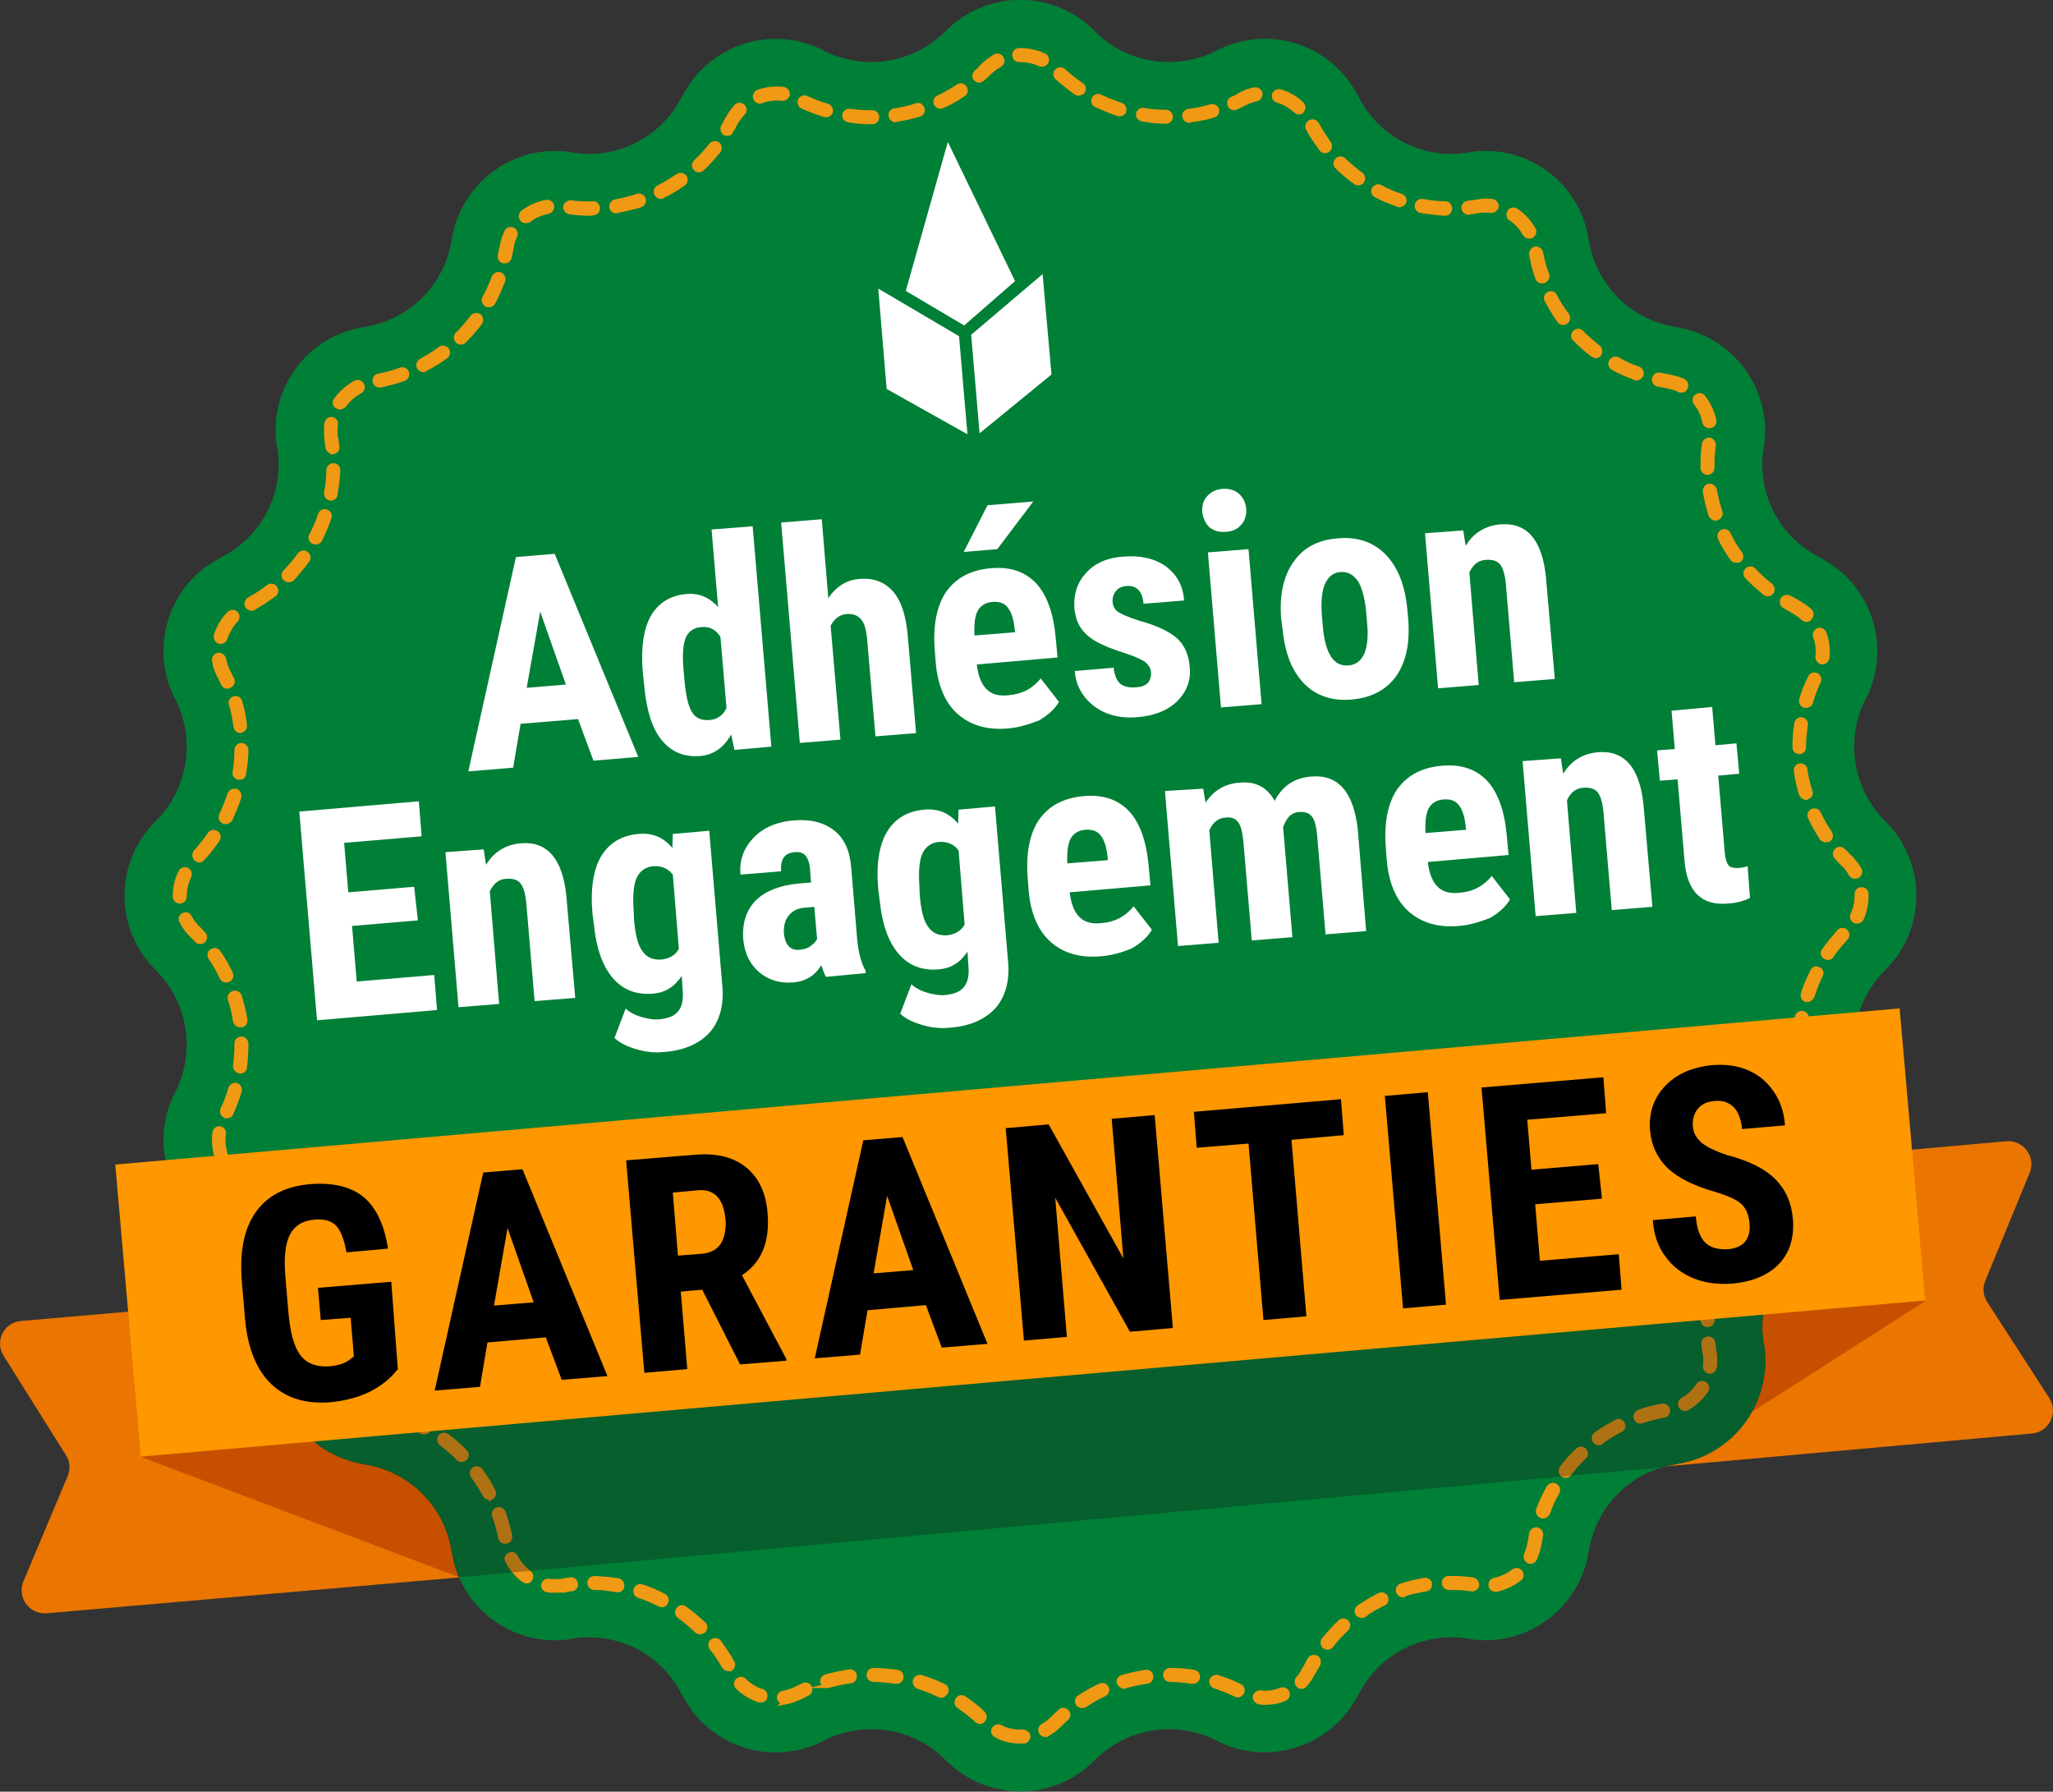 <?xml version="1.0" encoding="utf-8"?>
<!-- Generator: Adobe Illustrator 22.1.0, SVG Export Plug-In . SVG Version: 6.00 Build 0)  -->
<svg version="1.1" xmlns="http://www.w3.org/2000/svg" xmlns:xlink="http://www.w3.org/1999/xlink" x="0px" y="0px"
	 viewBox="0 0 439.7 383.7" style="enable-background:new 0 0 439.7 383.7;" xml:space="preserve">
<rect x="0" y="0" width="439.7" height="383.7" fill="#333333" stroke="none"/>
<style type="text/css">
	.st0{fill:#EA7500;}
	.st1{fill:#C65000;}
	.st2{fill:#3F3F3F;}
	.st3{fill:#007F37;}
	.st4{fill:#F09914;stroke:#F09914;stroke-miterlimit:10;}
	.st5{opacity:0.3;fill:#161616;}
	.st6{opacity:0;}
	.st7{fill:#FFFFFF;}
	.st8{fill:#FF9700;}
	.st9{opacity:0.5;}
	.st10{fill-rule:evenodd;clip-rule:evenodd;fill:#FFFFFF;}
</style>
<g id="Layer_1">
	<path class="st0" d="M157.2,332.7L10,345.5c-3.7,0.3-6.4-3.4-5-6.8l9.5-22.6c0.6-1.5,0.5-3.2-0.4-4.5L0.8,290.4
		c-2-3.1,0-7.2,3.7-7.5l147.2-12.8c2.7-0.2,5.1,1.8,5.3,4.5l4.6,52.8C161.9,330.1,159.9,332.5,157.2,332.7z"/>
	<path class="st0" d="M288.1,320.2L435.2,307c3.7-0.3,5.7-4.5,3.7-7.6l-13.3-20.6c-0.9-1.4-1-3-0.4-4.5l9.5-23.1
		c1.4-3.4-1.3-7.1-5-6.8l-147.2,13.2c-2.7,0.2-4.7,2.6-4.5,5.3l4.7,52.8C283,318.5,285.4,320.5,288.1,320.2z"/>
	<polygon class="st1" points="412.4,278.6 356.9,314.1 341.7,278.6 	"/>
	<polygon class="st1" points="30.2,312 98.4,337.8 103.5,298 	"/>
	<path class="st2" d="M234.3,6.5l0.3,0.3c6.8,6.8,17.3,8.4,25.9,4.1l0.3-0.2c11-5.5,24.4-1.2,30,9.8l0.2,0.3
		c4.4,8.6,13.8,13.4,23.3,11.9l0.4-0.1c12.2-1.9,23.6,6.4,25.5,18.5l0.1,0.4c1.5,9.5,9,17,18.5,18.5l0.4,0.1
		c12.1,2,20.4,13.4,18.6,25.5l-0.1,0.4c-1.5,9.5,3.3,18.9,11.9,23.3l0.3,0.2c10.9,5.6,15.3,19,9.8,30l-0.2,0.3
		c-4.3,8.6-2.7,19,4.1,25.9l0.3,0.3c8.7,8.7,8.7,22.8,0,31.6l-0.3,0.3c-6.8,6.8-8.4,17.3-4.1,25.9l0.2,0.3c5.5,11,1.2,24.4-9.8,30
		l-0.3,0.2c-8.6,4.4-13.4,13.8-11.9,23.3l0.1,0.4c1.9,12.2-6.4,23.6-18.6,25.5l-0.4,0.1c-9.5,1.5-17,9-18.5,18.5l-0.1,0.4
		c-2,12.1-13.4,20.4-25.5,18.5l-0.4-0.1c-9.5-1.5-18.9,3.3-23.3,11.9l-0.2,0.3c-5.6,10.9-19,15.3-30,9.8l-0.3-0.2
		c-8.6-4.3-19-2.7-25.9,4.1l-0.3,0.3c-8.7,8.7-22.8,8.7-31.6,0l-0.3-0.3c-6.8-6.8-17.3-8.4-25.9-4.1l-0.3,0.2
		c-11,5.5-24.4,1.2-30-9.8l-0.2-0.3c-4.4-8.6-13.8-13.4-23.3-11.9l-0.4,0.1c-12.2,1.9-23.6-6.4-25.5-18.5l-0.1-0.4
		c-1.5-9.5-9-17-18.5-18.5l-0.4-0.1c-12.1-2-20.4-13.4-18.5-25.5l0.1-0.4c1.5-9.5-3.3-18.9-11.9-23.3l-0.3-0.2
		c-10.9-5.6-15.3-19-9.8-30l0.2-0.3c4.3-8.6,2.7-19-4.1-25.9l-0.3-0.3c-8.7-8.7-8.7-22.8,0-31.6l0.3-0.3c6.8-6.8,8.4-17.3,4.1-25.9
		l-0.2-0.3c-5.5-11-1.2-24.4,9.8-30l0.3-0.2c8.6-4.4,13.4-13.8,11.9-23.3l-0.1-0.4c-1.9-12.2,6.4-23.6,18.5-25.5l0.4-0.1
		c9.5-1.5,17-9,18.5-18.5l0.1-0.4c2-12.1,13.4-20.4,25.5-18.5l0.4,0.1c9.5,1.5,18.9-3.3,23.3-11.9l0.2-0.3c5.6-10.9,19-15.3,30-9.8
		l0.3,0.2c8.6,4.3,19,2.7,25.9-4.1l0.3-0.3C211.5-2.2,225.6-2.2,234.3,6.5z"/>
	<path class="st3" d="M234.3,6.5l0.3,0.3c6.8,6.8,17.3,8.4,25.9,4.1l0.3-0.2c11-5.5,24.4-1.2,30,9.8l0.2,0.3
		c4.4,8.6,13.8,13.4,23.3,11.9l0.4-0.1c12.2-1.9,23.6,6.4,25.5,18.5l0.1,0.4c1.5,9.5,9,17,18.5,18.5l0.4,0.1
		c12.1,2,20.4,13.4,18.6,25.5l-0.1,0.4c-1.5,9.5,3.3,18.9,11.9,23.3l0.3,0.2c10.9,5.6,15.3,19,9.8,30l-0.2,0.3
		c-4.3,8.6-2.7,19,4.1,25.9l0.3,0.3c8.7,8.7,8.7,22.8,0,31.6l-0.3,0.3c-6.8,6.8-8.4,17.3-4.1,25.9l0.2,0.3c5.5,11,1.2,24.4-9.8,30
		l-0.3,0.2c-8.6,4.4-13.4,13.8-11.9,23.3l0.1,0.4c1.9,12.2-6.4,23.6-18.6,25.5l-0.4,0.1c-9.5,1.5-17,9-18.5,18.5l-0.1,0.4
		c-2,12.1-13.4,20.4-25.5,18.5l-0.4-0.1c-9.5-1.5-18.9,3.3-23.3,11.9l-0.2,0.3c-5.6,10.9-19,15.3-30,9.8l-0.3-0.2
		c-8.6-4.3-19-2.7-25.9,4.1l-0.3,0.3c-8.7,8.7-22.8,8.7-31.6,0l-0.3-0.3c-6.8-6.8-17.3-8.4-25.9-4.1l-0.3,0.2
		c-11,5.5-24.4,1.2-30-9.8l-0.2-0.3c-4.4-8.6-13.8-13.4-23.3-11.9l-0.4,0.1c-12.2,1.9-23.6-6.4-25.5-18.5l-0.1-0.4
		c-1.5-9.5-9-17-18.5-18.5l-0.4-0.1c-12.1-2-20.4-13.4-18.5-25.5l0.1-0.4c1.5-9.5-3.3-18.9-11.9-23.3l-0.3-0.2
		c-10.9-5.6-15.3-19-9.8-30l0.2-0.3c4.3-8.6,2.7-19-4.1-25.9l-0.3-0.3c-8.7-8.7-8.7-22.8,0-31.6l0.3-0.3c6.8-6.8,8.4-17.3,4.1-25.9
		l-0.2-0.3c-5.5-11-1.2-24.4,9.8-30l0.3-0.2c8.6-4.4,13.4-13.8,11.9-23.3l-0.1-0.4c-1.9-12.2,6.4-23.6,18.5-25.5l0.4-0.1
		c9.5-1.5,17-9,18.5-18.5l0.1-0.4c2-12.1,13.4-20.4,25.5-18.5l0.4,0.1c9.5,1.5,18.9-3.3,23.3-11.9l0.2-0.3c5.6-10.9,19-15.3,30-9.8
		l0.3,0.2c8.6,4.3,19,2.7,25.9-4.1l0.3-0.3C211.5-2.2,225.6-2.2,234.3,6.5z"/>
	<g>
		<path class="st4" d="M218.6,372.9C218.6,372.9,218.6,372.9,218.6,372.9c-1.9,0-3.7-0.4-5.3-1.3c-0.5-0.3-0.7-0.9-0.4-1.3
			c0.3-0.5,0.9-0.7,1.3-0.4c1.4,0.7,2.8,1,4.4,1c0.2,0,0.3,0,0.5,0c0.5,0,1,0.4,1.1,0.9c0,0.6-0.4,1-0.9,1.1
			C219,372.9,218.8,372.9,218.6,372.9z M223.9,371.5c-0.3,0-0.7-0.2-0.9-0.5c-0.3-0.5-0.1-1.1,0.4-1.4c0.7-0.4,1.4-0.9,2-1.5
			l0.3-0.3c0.5-0.5,0.9-0.9,1.4-1.3c0.4-0.4,1-0.3,1.4,0.1c0.4,0.4,0.3,1-0.1,1.4c-0.5,0.4-0.9,0.8-1.3,1.2l-0.3,0.3
			c-0.7,0.7-1.5,1.3-2.4,1.8C224.2,371.5,224,371.5,223.9,371.5z M209.9,368.7c-0.2,0-0.5-0.1-0.7-0.3c-1.2-1.1-2.5-2.1-3.8-3
			c-0.5-0.3-0.6-0.9-0.3-1.4c0.3-0.5,0.9-0.6,1.4-0.3c1.4,1,2.8,2,4,3.2c0.4,0.4,0.4,1,0.1,1.4C210.4,368.6,210.1,368.7,209.9,368.7
			z M231.7,365.3c-0.3,0-0.6-0.2-0.8-0.4c-0.3-0.5-0.2-1.1,0.3-1.4c1.4-0.9,2.9-1.8,4.5-2.5c0.5-0.2,1.1,0,1.3,0.5
			c0.2,0.5,0,1.1-0.5,1.3c-1.5,0.7-2.9,1.5-4.2,2.4C232,365.2,231.8,365.3,231.7,365.3z M270.9,364.6c-0.4,0-0.8,0-1.2-0.1
			c-0.5-0.1-0.9-0.6-0.9-1.1c0.1-0.5,0.5-0.9,1.1-0.9c1.5,0.2,3,0,4.5-0.6c0.5-0.2,1.1,0.1,1.3,0.6c0.2,0.5-0.1,1.1-0.6,1.3
			C273.7,364.4,272.3,364.6,270.9,364.6z M167.9,364.5c-0.5,0-0.9-0.4-1-0.8c-0.1-0.5,0.3-1.1,0.8-1.1c1-0.2,1.9-0.5,2.8-0.9
			l0.4-0.2c0.4-0.2,0.8-0.4,1.2-0.6c0.5-0.2,1.1,0,1.3,0.5c0.2,0.5,0,1.1-0.5,1.3c-0.4,0.2-0.8,0.4-1.2,0.6l-0.4,0.2
			c-1.1,0.5-2.2,0.9-3.4,1.1C168,364.5,167.9,364.5,167.9,364.5z M162.9,364.1c-0.1,0-0.2,0-0.3,0c-1.7-0.6-3.3-1.5-4.6-2.8
			c-0.4-0.4-0.4-1,0-1.4c0.4-0.4,1-0.4,1.4,0c1.1,1.1,2.4,1.9,3.8,2.3c0.5,0.2,0.8,0.7,0.6,1.3C163.8,363.9,163.4,364.1,162.9,364.1
			z M201.6,363.1c-0.1,0-0.3,0-0.4-0.1c-1.5-0.7-3-1.3-4.5-1.8c-0.5-0.2-0.8-0.7-0.7-1.3c0.2-0.5,0.7-0.8,1.3-0.7
			c1.6,0.5,3.2,1.1,4.8,1.9c0.5,0.2,0.7,0.8,0.5,1.3C202.3,362.8,202,363.1,201.6,363.1z M265.1,363c-0.1,0-0.3,0-0.4-0.1
			c-1.5-0.7-3-1.3-4.5-1.8c-0.5-0.2-0.8-0.7-0.7-1.2c0.2-0.5,0.7-0.8,1.2-0.7c1.6,0.5,3.3,1.1,4.8,1.9c0.5,0.2,0.7,0.8,0.5,1.3
			C265.8,362.8,265.5,363,265.1,363z M278.8,361.2c-0.2,0-0.5-0.1-0.7-0.3c-0.4-0.4-0.4-1-0.1-1.4c0.6-0.6,1-1.3,1.4-2.1l0.2-0.3
			c0.3-0.6,0.6-1.1,0.9-1.7c0.3-0.5,0.9-0.6,1.4-0.4c0.5,0.3,0.6,0.9,0.4,1.4c-0.3,0.5-0.6,1-0.9,1.6l-0.2,0.3
			c-0.5,0.9-1,1.7-1.7,2.5C279.4,361,279.1,361.2,278.8,361.2z M240.7,361.1c-0.4,0-0.8-0.3-1-0.7c-0.2-0.5,0.1-1.1,0.7-1.2
			c1.6-0.5,3.3-0.8,5-1.1c0.5-0.1,1.1,0.3,1.1,0.9c0.1,0.5-0.3,1.1-0.9,1.1c-1.6,0.2-3.2,0.6-4.7,1
			C240.9,361,240.8,361.1,240.7,361.1z M177.2,361c-0.4,0-0.8-0.3-1-0.7c-0.2-0.5,0.2-1.1,0.7-1.2c1.6-0.5,3.3-0.8,5-1.1
			c0.5-0.1,1.1,0.3,1.1,0.9c0.1,0.5-0.3,1.1-0.9,1.1c-1.6,0.2-3.2,0.6-4.8,1C177.4,361,177.3,361,177.2,361z M192.1,360.1
			c-0.1,0-0.1,0-0.2,0c-1.6-0.2-3.2-0.4-4.8-0.4c-0.6,0-1-0.5-1-1c0-0.6,0.4-1,1-1c1.7,0,3.4,0.2,5.1,0.4c0.5,0.1,0.9,0.6,0.8,1.1
			C193,359.7,192.6,360.1,192.1,360.1z M255.6,360.1c0,0-0.1,0-0.2,0c-1.6-0.2-3.2-0.4-4.8-0.4c-0.6,0-1-0.5-1-1c0-0.6,0.5-1,1-1
			c0,0,0,0,0,0c1.7,0,3.4,0.1,5.1,0.4c0.5,0.1,0.9,0.6,0.8,1.1C256.5,359.7,256,360.1,255.6,360.1z M156,357.4
			c-0.3,0-0.7-0.2-0.9-0.5c-0.8-1.4-1.7-2.8-2.7-4c-0.3-0.4-0.3-1.1,0.2-1.4c0.4-0.3,1.1-0.3,1.4,0.2c1,1.4,2,2.8,2.8,4.3
			c0.3,0.5,0.1,1.1-0.4,1.4C156.3,357.4,156.1,357.4,156,357.4z M284.3,352.8c-0.2,0-0.4-0.1-0.6-0.2c-0.4-0.3-0.5-1-0.2-1.4
			c1.1-1.3,2.2-2.6,3.5-3.8c0.4-0.4,1-0.4,1.4,0c0.4,0.4,0.4,1,0,1.4c-1.2,1.1-2.3,2.3-3.3,3.6C284.9,352.7,284.6,352.8,284.3,352.8
			z M149.9,349.5c-0.2,0-0.5-0.1-0.7-0.3c-1.2-1.1-2.4-2.2-3.7-3.1c-0.4-0.3-0.6-0.9-0.2-1.4c0.3-0.5,0.9-0.6,1.4-0.2
			c1.4,1,2.7,2.1,4,3.3c0.4,0.4,0.4,1,0,1.4C150.4,349.4,150.1,349.5,149.9,349.5z M291.6,346c-0.3,0-0.6-0.2-0.8-0.4
			c-0.3-0.5-0.2-1.1,0.3-1.4c1.4-1,2.9-1.8,4.4-2.6c0.5-0.2,1.1,0,1.3,0.5c0.2,0.5,0,1.1-0.5,1.3c-1.5,0.7-2.9,1.5-4.2,2.5
			C292,345.9,291.8,346,291.6,346z M141.8,343.7c-0.2,0-0.3,0-0.5-0.1c-1.4-0.7-2.9-1.4-4.5-1.9c-0.5-0.2-0.8-0.7-0.6-1.3
			c0.2-0.5,0.7-0.8,1.3-0.6c1.6,0.5,3.2,1.2,4.7,2c0.5,0.3,0.7,0.9,0.4,1.3C142.5,343.5,142.1,343.7,141.8,343.7z M300.5,341.6
			c-0.4,0-0.8-0.3-1-0.7c-0.2-0.5,0.1-1.1,0.6-1.3c1.6-0.5,3.3-0.9,5-1.2c0.5-0.1,1.1,0.3,1.1,0.8c0.1,0.5-0.3,1.1-0.8,1.1
			c-1.6,0.3-3.2,0.6-4.7,1.1C300.7,341.6,300.6,341.6,300.5,341.6z M118.9,340.6c-0.6,0-1.2,0-1.7-0.1c-0.5-0.1-0.9-0.6-0.8-1.1
			c0.1-0.5,0.6-0.9,1.1-0.8c0.9,0.1,2,0.1,2.9,0l0.4-0.1c0.5-0.1,0.9-0.1,1.4-0.2c0.5-0.1,1,0.3,1.1,0.9c0.1,0.5-0.3,1-0.9,1.1
			c-0.4,0-0.9,0.1-1.3,0.2l-0.4,0.1C120.1,340.5,119.5,340.6,118.9,340.6z M132.3,340.5c-0.1,0-0.1,0-0.2,0
			c-1.6-0.3-3.2-0.5-4.8-0.5c-0.6,0-1-0.5-1-1c0-0.6,0.5-1,1-1c1.7,0.1,3.4,0.2,5.1,0.5c0.5,0.1,0.9,0.6,0.8,1.2
			C133.2,340.2,132.8,340.5,132.3,340.5z M320.3,340.4c-0.5,0-0.9-0.3-1-0.8c-0.1-0.5,0.2-1.1,0.8-1.2c1.5-0.3,2.9-1,4.1-1.9
			c0.4-0.3,1.1-0.3,1.4,0.2c0.3,0.4,0.3,1.1-0.2,1.4c-1.4,1.1-3.1,1.9-4.9,2.3C320.4,340.4,320.4,340.4,320.3,340.4z M315.3,340.3
			c0,0-0.1,0-0.1,0c-1.4-0.2-2.9-0.3-4.3-0.3l-0.6,0c-0.5,0-1-0.4-1-1c0-0.6,0.4-1,1-1l0.6,0c1.5,0,3,0.1,4.5,0.3
			c0.5,0.1,0.9,0.6,0.9,1.1C316.3,339.9,315.8,340.3,315.3,340.3z M112.8,338.6c-0.2,0-0.4-0.1-0.6-0.2c-1.5-1.1-2.7-2.5-3.5-4.1
			c-0.3-0.5-0.1-1.1,0.4-1.3c0.5-0.3,1.1-0.1,1.3,0.4c0.7,1.3,1.7,2.5,2.9,3.4c0.4,0.3,0.6,0.9,0.2,1.4
			C113.4,338.5,113.1,338.6,112.8,338.6z M327.8,334.4c-0.1,0-0.3,0-0.4-0.1c-0.5-0.2-0.7-0.8-0.5-1.3c0.3-0.8,0.6-1.6,0.7-2.4
			l0.1-0.4c0.1-0.6,0.2-1.2,0.3-1.8c0.1-0.5,0.6-0.9,1.2-0.8c0.5,0.1,0.9,0.6,0.8,1.2c-0.1,0.6-0.2,1.1-0.3,1.7l-0.1,0.4
			c-0.2,1-0.5,2-0.9,2.9C328.6,334.1,328.2,334.4,327.8,334.4z M108.2,330.1c-0.5,0-0.9-0.3-1-0.8c-0.3-1.6-0.8-3.2-1.3-4.7
			c-0.2-0.5,0.1-1.1,0.6-1.3c0.5-0.2,1.1,0.1,1.3,0.6c0.6,1.6,1,3.3,1.4,5c0.1,0.5-0.2,1.1-0.8,1.2
			C108.3,330,108.3,330.1,108.2,330.1z M330.5,324.7c-0.1,0-0.2,0-0.4-0.1c-0.5-0.2-0.8-0.8-0.6-1.3c0.6-1.6,1.3-3.2,2.2-4.7
			c0.3-0.5,0.9-0.7,1.4-0.4c0.5,0.3,0.7,0.9,0.4,1.4c-0.8,1.4-1.5,2.9-2,4.4C331.2,324.5,330.9,324.7,330.5,324.7z M104.8,320.7
			c-0.4,0-0.7-0.2-0.9-0.5c-0.8-1.4-1.6-2.8-2.6-4.1c-0.3-0.4-0.2-1.1,0.2-1.4c0.4-0.3,1.1-0.2,1.4,0.2c1,1.4,1.9,2.8,2.7,4.4
			c0.3,0.5,0.1,1.1-0.4,1.4C105.2,320.6,105,320.7,104.8,320.7z M335.3,316c-0.2,0-0.4-0.1-0.6-0.2c-0.4-0.3-0.5-1-0.2-1.4
			c1-1.4,2.2-2.7,3.4-3.8c0.4-0.4,1-0.4,1.4,0c0.4,0.4,0.4,1,0,1.4c-1.2,1.1-2.2,2.3-3.2,3.6C335.9,315.9,335.6,316,335.3,316z
			 M98.9,312.6c-0.3,0-0.5-0.1-0.7-0.3c-1.1-1.1-2.4-2.2-3.7-3.2c-0.4-0.3-0.5-1-0.2-1.4c0.3-0.4,1-0.5,1.4-0.2
			c1.4,1,2.7,2.2,3.9,3.4c0.4,0.4,0.4,1,0,1.4C99.4,312.5,99.2,312.6,98.9,312.6z M342.4,309c-0.3,0-0.6-0.1-0.8-0.4
			c-0.3-0.4-0.2-1.1,0.2-1.4c1.4-1,2.9-1.9,4.4-2.7c0.5-0.3,1.1-0.1,1.3,0.4c0.3,0.5,0.1,1.1-0.4,1.3c-1.4,0.7-2.8,1.6-4.1,2.5
			C342.8,309,342.6,309,342.4,309z M90.9,306.7c-0.2,0-0.3,0-0.5-0.1c-1.4-0.8-2.9-1.4-4.4-2c-0.5-0.2-0.8-0.8-0.6-1.3
			c0.2-0.5,0.8-0.8,1.3-0.6c1.6,0.6,3.2,1.3,4.7,2.1c0.5,0.3,0.7,0.9,0.4,1.4C91.6,306.5,91.3,306.7,90.9,306.7z M351.3,304.4
			c-0.4,0-0.8-0.3-0.9-0.7c-0.2-0.5,0.1-1.1,0.6-1.3c1.6-0.6,3.3-1,5-1.3c0.5-0.1,1.1,0.3,1.2,0.8c0.1,0.5-0.3,1.1-0.8,1.2
			c-1.6,0.3-3.2,0.7-4.7,1.2C351.5,304.4,351.4,304.4,351.3,304.4z M81.6,303.3c-0.1,0-0.1,0-0.2,0c-0.5-0.1-0.9-0.2-1.4-0.3
			l-0.4-0.1c-1.1-0.2-2.3-0.5-3.3-1.1c-0.5-0.2-0.7-0.8-0.4-1.3c0.2-0.5,0.8-0.7,1.3-0.4c0.9,0.4,1.8,0.7,2.7,0.9l0.4,0.1
			c0.5,0.1,1,0.2,1.4,0.3c0.5,0.1,0.9,0.6,0.8,1.2C82.4,302.9,82,303.3,81.6,303.3z M360.9,301.7c-0.3,0-0.7-0.2-0.9-0.5
			c-0.3-0.5-0.1-1.1,0.4-1.4c1.3-0.7,2.4-1.8,3.3-3.1c0.3-0.5,0.9-0.6,1.4-0.3c0.5,0.3,0.6,0.9,0.3,1.4c-1,1.5-2.4,2.8-4,3.7
			C361.2,301.7,361,301.7,360.9,301.7z M73,298.8c-0.3,0-0.6-0.1-0.8-0.4c-1.1-1.5-1.8-3.2-2.1-5c-0.1-0.5,0.3-1.1,0.8-1.2
			c0.5-0.1,1.1,0.3,1.2,0.8c0.3,1.5,0.9,2.9,1.8,4.1c0.3,0.4,0.2,1.1-0.2,1.4C73.4,298.7,73.2,298.8,73,298.8z M366.2,293.7
			c0,0-0.1,0-0.1,0c-0.5-0.1-0.9-0.6-0.9-1.1c0-0.4,0.1-0.7,0.1-1.1c0-0.5,0-1-0.1-1.5l-0.1-0.4c-0.1-0.6-0.2-1.2-0.2-1.8
			c-0.1-0.5,0.3-1,0.9-1.1c0.6,0,1,0.3,1.1,0.9c0.1,0.6,0.1,1.1,0.2,1.7l0.1,0.4c0.1,0.6,0.1,1.2,0.1,1.8c0,0.4,0,0.9-0.1,1.3
			C367.1,293.3,366.7,293.7,366.2,293.7z M71.2,289.2c0,0-0.1,0-0.1,0c-0.5-0.1-0.9-0.6-0.9-1.1c0.2-1.3,0.2-2.6,0.2-3.9
			c0-0.3,0-0.6,0-0.9c0-0.6,0.4-1,1-1c0.6,0,1,0.4,1,1c0,0.3,0,0.7,0,1c0,1.4-0.1,2.8-0.2,4.2C72.1,288.9,71.7,289.2,71.2,289.2z
			 M365.7,283.7C365.7,283.7,365.7,283.7,365.7,283.7c-0.6,0-1-0.5-1-1c0.1-1.7,0.3-3.4,0.6-5.1c0.1-0.5,0.6-0.9,1.2-0.8
			c0.5,0.1,0.9,0.6,0.8,1.2c-0.3,1.6-0.5,3.2-0.6,4.8C366.7,283.3,366.3,283.7,365.7,283.7z M70.9,279.3c-0.5,0-0.9-0.3-1-0.8
			c-0.3-1.6-0.7-3.2-1.2-4.7c-0.2-0.5,0.1-1.1,0.6-1.3c0.5-0.2,1.1,0.1,1.3,0.6c0.5,1.6,1,3.3,1.3,5c0.1,0.5-0.3,1.1-0.8,1.2
			C71,279.3,71,279.3,70.9,279.3z M367.6,273.9c-0.1,0-0.2,0-0.3-0.1c-0.5-0.2-0.8-0.8-0.6-1.3c0.6-1.6,1.3-3.2,2.1-4.7
			c0.3-0.5,0.9-0.7,1.3-0.4c0.5,0.3,0.7,0.9,0.4,1.3c-0.8,1.4-1.4,2.9-1.9,4.4C368.4,273.7,368,273.9,367.6,273.9z M67.8,269.8
			c-0.4,0-0.7-0.2-0.9-0.5c-0.7-1.4-1.6-2.8-2.5-4.2c-0.3-0.5-0.2-1.1,0.2-1.4c0.5-0.3,1.1-0.2,1.4,0.2c1,1.4,1.9,2.9,2.6,4.4
			c0.2,0.5,0.1,1.1-0.4,1.3C68.1,269.8,67.9,269.8,67.8,269.8z M372.3,265.1c-0.2,0-0.4-0.1-0.6-0.2c-0.4-0.3-0.5-1-0.2-1.4
			c1-1.4,2.1-2.7,3.3-3.9c0.4-0.4,1-0.4,1.4,0c0.4,0.4,0.4,1,0,1.4c-1.1,1.2-2.2,2.4-3.1,3.7C372.9,264.9,372.6,265.1,372.3,265.1z
			 M62,261.7c-0.3,0-0.5-0.1-0.7-0.3c-1.1-1.2-2.3-2.3-3.6-3.3c-0.4-0.3-0.5-1-0.2-1.4c0.3-0.4,1-0.5,1.4-0.2
			c1.3,1.1,2.6,2.2,3.8,3.5c0.4,0.4,0.4,1,0,1.4C62.5,261.6,62.3,261.7,62,261.7z M379.3,258c-0.3,0-0.6-0.1-0.8-0.4
			c-0.3-0.4-0.2-1.1,0.2-1.4c1.4-1,2.8-2,4.3-2.8c0.5-0.3,1.1-0.1,1.4,0.4c0.3,0.5,0.1,1.1-0.4,1.4c-1.4,0.8-2.8,1.7-4.1,2.6
			C379.7,257.9,379.5,258,379.3,258z M54.2,255.5c-0.2,0-0.3,0-0.5-0.1c-0.4-0.2-0.8-0.5-1.2-0.7l-0.3-0.2c-1-0.5-2-1.2-2.8-2
			c-0.4-0.4-0.4-1,0-1.4c0.4-0.4,1-0.4,1.4,0c0.7,0.7,1.5,1.2,2.3,1.7l0.3,0.2c0.4,0.2,0.9,0.5,1.3,0.7c0.5,0.3,0.6,0.9,0.4,1.4
			C54.9,255.4,54.5,255.5,54.2,255.5z M387.5,252.4c-0.2,0-0.5-0.1-0.7-0.3c-0.4-0.4-0.4-1-0.1-1.4c1-1.1,1.8-2.5,2.2-3.9
			c0.2-0.5,0.7-0.8,1.2-0.7c0.5,0.1,0.8,0.7,0.7,1.2c-0.5,1.8-1.4,3.4-2.6,4.7C388.1,252.3,387.8,252.4,387.5,252.4z M47.4,248.6
			c-0.4,0-0.8-0.3-0.9-0.7c-0.4-1.2-0.6-2.5-0.6-3.7c0-0.6,0-1.1,0.1-1.7c0.1-0.5,0.6-0.9,1.1-0.8c0.5,0.1,0.9,0.6,0.8,1.1
			c-0.1,0.4-0.1,0.9-0.1,1.4c0,1.1,0.2,2.1,0.5,3.1c0.2,0.5-0.1,1.1-0.6,1.3C47.6,248.6,47.5,248.6,47.4,248.6z M390.1,243.1
			c-0.5,0-0.9-0.3-1-0.8c-0.2-0.9-0.5-1.7-0.9-2.5l-0.2-0.3c-0.3-0.5-0.5-1.1-0.8-1.6c-0.2-0.5,0-1.1,0.5-1.3c0.5-0.2,1.1,0,1.3,0.5
			c0.2,0.5,0.5,1,0.7,1.5l0.2,0.3c0.5,0.9,0.8,1.9,1,3c0.1,0.5-0.2,1.1-0.8,1.2C390.3,243.1,390.2,243.1,390.1,243.1z M48.6,239
			c-0.1,0-0.3,0-0.4-0.1c-0.5-0.2-0.7-0.8-0.5-1.3c0.7-1.5,1.3-3,1.7-4.5c0.2-0.5,0.7-0.8,1.2-0.7c0.5,0.2,0.8,0.7,0.7,1.2
			c-0.5,1.6-1.1,3.3-1.8,4.8C49.4,238.8,49,239,48.6,239z M386.6,233.8c-0.4,0-0.8-0.3-1-0.7c-0.5-1.6-0.8-3.3-1-5
			c-0.1-0.5,0.3-1,0.9-1.1c0.6-0.1,1,0.3,1.1,0.9c0.2,1.6,0.5,3.2,1,4.8c0.1,0.5-0.2,1.1-0.7,1.2
			C386.8,233.8,386.7,233.8,386.6,233.8z M51.4,229.4c0,0-0.1,0-0.1,0c-0.5-0.1-0.9-0.6-0.9-1.1c0.2-1.5,0.3-3.1,0.3-4.6l0-0.2
			c0-0.6,0.4-1,1-1c0,0,0,0,0,0c0.5,0,1,0.4,1,1l0,0.2c0,1.6-0.1,3.3-0.3,4.9C52.4,229.1,51.9,229.4,51.4,229.4z M385.4,223.9
			C385.4,223.9,385.4,223.9,385.4,223.9c-0.6,0-1-0.5-1-1c0-1.7,0.2-3.4,0.5-5.1c0.1-0.5,0.6-0.9,1.2-0.8c0.5,0.1,0.9,0.6,0.8,1.2
			c-0.3,1.6-0.4,3.2-0.5,4.8C386.4,223.5,385.9,223.9,385.4,223.9z M51.4,219.5c-0.5,0-0.9-0.4-1-0.8c-0.2-1.6-0.6-3.2-1.1-4.7
			c-0.2-0.5,0.1-1.1,0.7-1.3c0.5-0.2,1.1,0.1,1.3,0.7c0.5,1.6,0.9,3.3,1.2,5c0.1,0.5-0.3,1.1-0.8,1.1
			C51.5,219.5,51.4,219.5,51.4,219.5z M387.1,214.1c-0.1,0-0.2,0-0.3,0c-0.5-0.2-0.8-0.7-0.6-1.3c0.5-1.6,1.2-3.2,2-4.8
			c0.2-0.5,0.8-0.7,1.3-0.4c0.5,0.2,0.7,0.8,0.4,1.3c-0.7,1.4-1.3,3-1.8,4.5C387.9,213.8,387.5,214.1,387.1,214.1z M48.4,209.9
			c-0.4,0-0.7-0.2-0.9-0.6c-0.7-1.5-1.5-2.9-2.4-4.2c-0.3-0.5-0.2-1.1,0.3-1.4c0.5-0.3,1.1-0.2,1.4,0.3c1,1.4,1.8,2.9,2.6,4.5
			c0.2,0.5,0,1.1-0.5,1.3C48.7,209.9,48.6,209.9,48.4,209.9z M391.5,205.1c-0.2,0-0.4-0.1-0.6-0.2c-0.5-0.3-0.6-0.9-0.2-1.4
			c1-1.4,2.1-2.7,3.2-4c0.4-0.4,1-0.4,1.4,0c0.4,0.4,0.4,1,0,1.4c-1.1,1.2-2.1,2.4-3.1,3.8C392.1,205,391.8,205.1,391.5,205.1z
			 M42.9,201.7c-0.3,0-0.5-0.1-0.7-0.3c-0.3-0.3-0.6-0.7-1-1l-0.3-0.3c-0.8-0.8-1.5-1.8-2-2.8c-0.3-0.5-0.1-1.1,0.4-1.3
			c0.5-0.3,1.1-0.1,1.3,0.4c0.4,0.8,1,1.6,1.7,2.3l0.3,0.3c0.4,0.4,0.7,0.7,1,1.1c0.4,0.4,0.3,1-0.1,1.4
			C43.3,201.6,43.1,201.7,42.9,201.7z M397.7,197.3c-0.1,0-0.3,0-0.4-0.1c-0.5-0.2-0.7-0.8-0.5-1.3c0.6-1.3,0.9-2.6,0.9-4
			c0-0.1,0-0.3,0-0.4c0-0.6,0.4-1,1-1c0.6,0,1,0.4,1,1c0,0.2,0,0.3,0,0.5c0,1.7-0.4,3.3-1.1,4.9C398.4,197.1,398,197.3,397.7,197.3z
			 M38.5,193c-0.5,0-1-0.4-1-1l0-0.1c0-1.8,0.4-3.6,1.2-5.1c0.2-0.5,0.8-0.7,1.3-0.5c0.5,0.2,0.7,0.8,0.5,1.3c-0.6,1.3-1,2.8-1,4.3
			l0,0.1C39.5,192.5,39.1,193,38.5,193C38.5,193,38.5,193,38.5,193z M397.3,187.7c-0.4,0-0.7-0.2-0.9-0.5c-0.4-0.8-0.9-1.5-1.6-2.1
			l-0.3-0.3c-0.4-0.4-0.8-0.9-1.2-1.3c-0.4-0.4-0.3-1,0.1-1.4c0.4-0.4,1-0.3,1.4,0.1c0.4,0.4,0.8,0.8,1.2,1.2l0.3,0.3
			c0.7,0.7,1.4,1.6,1.9,2.5c0.3,0.5,0.1,1.1-0.4,1.4C397.6,187.6,397.5,187.7,397.3,187.7z M42.7,184.2c-0.2,0-0.5-0.1-0.7-0.3
			c-0.4-0.4-0.4-1-0.1-1.4c1.1-1.2,2.1-2.5,3-3.8c0.3-0.5,0.9-0.6,1.4-0.3c0.5,0.3,0.6,0.9,0.3,1.4c-1,1.4-2,2.8-3.2,4
			C43.2,184.1,42.9,184.2,42.7,184.2z M391,179.9c-0.3,0-0.6-0.2-0.8-0.4c-0.9-1.4-1.8-2.9-2.5-4.5c-0.2-0.5,0-1.1,0.5-1.3
			c0.5-0.2,1.1,0,1.3,0.5c0.7,1.5,1.5,2.9,2.4,4.2c0.3,0.5,0.2,1.1-0.3,1.4C391.4,179.8,391.2,179.9,391,179.9z M48.3,176
			c-0.1,0-0.3,0-0.4-0.1c-0.5-0.2-0.7-0.8-0.5-1.3c0.7-1.5,1.3-3,1.8-4.5c0.2-0.5,0.7-0.8,1.3-0.7c0.5,0.2,0.8,0.7,0.7,1.3
			c-0.5,1.6-1.2,3.2-1.9,4.8C49,175.8,48.7,176,48.3,176z M386.8,170.8c-0.4,0-0.8-0.3-1-0.7c-0.5-1.6-0.9-3.3-1.1-5
			c-0.1-0.5,0.3-1.1,0.8-1.1c0.5-0.1,1.1,0.3,1.1,0.8c0.2,1.6,0.6,3.2,1.1,4.7c0.2,0.5-0.1,1.1-0.7,1.2
			C387,170.8,386.9,170.8,386.8,170.8z M51.3,166.5c-0.1,0-0.1,0-0.2,0c-0.5-0.1-0.9-0.6-0.8-1.1c0.3-1.6,0.4-3.2,0.4-4.8
			c0-0.5,0.5-1,1-1c0,0,0,0,0,0c0.6,0,1,0.5,1,1c0,1.7-0.2,3.4-0.5,5.1C52.2,166.2,51.8,166.5,51.3,166.5z M385.4,161
			C385.4,161,385.4,161,385.4,161c-0.6,0-1-0.4-1-1c0-1.7,0.1-3.4,0.4-5.1c0.1-0.5,0.6-0.9,1.1-0.8c0.5,0.1,0.9,0.6,0.8,1.1
			c-0.2,1.6-0.4,3.2-0.4,4.8C386.4,160.5,385.9,161,385.4,161z M51.5,156.5c-0.5,0-0.9-0.4-1-0.9c-0.2-1.6-0.5-3.2-1-4.8
			c-0.2-0.5,0.2-1.1,0.7-1.2c0.5-0.2,1.1,0.2,1.2,0.7c0.5,1.6,0.8,3.3,1,5c0.1,0.5-0.3,1.1-0.9,1.1
			C51.6,156.5,51.5,156.5,51.5,156.5z M386.8,151.1c-0.1,0-0.2,0-0.3,0c-0.5-0.2-0.8-0.7-0.7-1.2c0.5-1.6,1.1-3.2,1.9-4.8
			c0.2-0.5,0.8-0.7,1.3-0.5c0.5,0.2,0.7,0.8,0.5,1.3c-0.7,1.5-1.3,3-1.7,4.5C387.7,150.8,387.3,151.1,386.8,151.1z M48.7,147
			c-0.4,0-0.7-0.2-0.9-0.6c-0.2-0.4-0.4-0.9-0.6-1.3l-0.2-0.3c-0.5-1-0.9-2.1-1.1-3.3c-0.1-0.5,0.3-1.1,0.8-1.2
			c0.5-0.1,1.1,0.3,1.2,0.8c0.2,0.9,0.5,1.8,0.9,2.7l0.2,0.3c0.2,0.5,0.4,0.9,0.7,1.4c0.2,0.5,0,1.1-0.5,1.3
			C49,146.9,48.9,147,48.7,147z M390.3,141.8c0,0-0.1,0-0.1,0c-0.5-0.1-0.9-0.6-0.9-1.1c0-0.4,0.1-0.7,0.1-1.1
			c0-1.1-0.2-2.3-0.6-3.3c-0.2-0.5,0.1-1.1,0.6-1.3c0.5-0.2,1.1,0.1,1.3,0.6c0.5,1.3,0.7,2.7,0.7,4c0,0.5,0,0.9-0.1,1.4
			C391.2,141.4,390.8,141.8,390.3,141.8z M47.3,137.4c-0.1,0-0.2,0-0.3,0c-0.5-0.2-0.8-0.7-0.7-1.3c0.5-1.7,1.5-3.4,2.8-4.7
			c0.4-0.4,1-0.4,1.4,0c0.4,0.4,0.4,1,0,1.4c-1,1.1-1.8,2.4-2.3,3.9C48.1,137.1,47.7,137.4,47.3,137.4z M386.9,132.7
			c-0.2,0-0.5-0.1-0.7-0.3c-0.6-0.6-1.4-1.1-2.1-1.5l-0.3-0.2c-0.5-0.3-1-0.6-1.6-0.9c-0.5-0.3-0.6-0.9-0.4-1.4
			c0.3-0.5,0.9-0.6,1.4-0.4c0.5,0.3,1,0.5,1.5,0.8l0.3,0.2c0.9,0.5,1.8,1.1,2.6,1.8c0.4,0.4,0.4,1,0.1,1.4
			C387.5,132.6,387.2,132.7,386.9,132.7z M53.9,130.3c-0.4,0-0.7-0.2-0.9-0.5c-0.3-0.5-0.1-1.1,0.4-1.4c1.4-0.8,2.8-1.7,4.1-2.7
			c0.4-0.3,1.1-0.3,1.4,0.2c0.3,0.4,0.3,1.1-0.2,1.4c-1.4,1-2.8,2-4.3,2.8C54.3,130.3,54.1,130.3,53.9,130.3z M378.6,127.2
			c-0.2,0-0.4-0.1-0.6-0.2c-1.3-1.1-2.6-2.2-3.8-3.5c-0.4-0.4-0.4-1,0-1.4c0.4-0.4,1-0.4,1.4,0c1.1,1.2,2.3,2.3,3.6,3.3
			c0.4,0.3,0.5,1,0.2,1.4C379.2,127.1,378.9,127.2,378.6,127.2z M61.8,124.2c-0.3,0-0.5-0.1-0.7-0.3c-0.4-0.4-0.4-1,0-1.4
			c1.1-1.2,2.2-2.4,3.1-3.7c0.3-0.4,0.9-0.6,1.4-0.2c0.4,0.3,0.6,0.9,0.2,1.4c-1,1.4-2.1,2.7-3.3,4
			C62.4,124.1,62.1,124.2,61.8,124.2z M371.8,120c-0.3,0-0.6-0.1-0.8-0.4c-1-1.4-1.9-2.9-2.6-4.4c-0.2-0.5,0-1.1,0.5-1.3
			c0.5-0.2,1.1,0,1.3,0.5c0.7,1.5,1.5,2.9,2.5,4.2c0.3,0.5,0.2,1.1-0.3,1.4C372.2,119.9,372,120,371.8,120z M67.6,116.1
			c-0.2,0-0.3,0-0.5-0.1c-0.5-0.3-0.7-0.9-0.4-1.3c0.7-1.4,1.4-2.9,1.9-4.5c0.2-0.5,0.7-0.8,1.3-0.6c0.5,0.2,0.8,0.7,0.6,1.3
			c-0.6,1.6-1.2,3.2-2,4.7C68.4,115.9,68,116.1,67.6,116.1z M367.4,111c-0.4,0-0.8-0.3-1-0.7c-0.5-1.6-0.9-3.3-1.2-5
			c-0.1-0.5,0.3-1.1,0.8-1.2c0.5-0.1,1.1,0.3,1.2,0.8c0.3,1.6,0.7,3.2,1.2,4.7c0.2,0.5-0.1,1.1-0.6,1.3
			C367.6,111,367.5,111,367.4,111z M70.9,106.7c-0.1,0-0.1,0-0.2,0c-0.5-0.1-0.9-0.6-0.8-1.2c0.3-1.6,0.5-3.2,0.5-4.8
			c0-0.6,0.5-1,1-1c0.6,0,1,0.5,1,1c-0.1,1.7-0.3,3.4-0.6,5.1C71.8,106.4,71.3,106.7,70.9,106.7z M365.7,101.2c-0.5,0-1-0.4-1-1
			c0-0.2,0-0.5,0-0.7c0-1.5,0.1-3,0.3-4.4c0.1-0.5,0.6-0.9,1.1-0.9c0.5,0.1,0.9,0.6,0.9,1.1c-0.2,1.4-0.3,2.8-0.3,4.2
			c0,0.2,0,0.4,0,0.7C366.7,100.7,366.3,101.2,365.7,101.2C365.7,101.2,365.7,101.2,365.7,101.2z M71.2,96.7c-0.5,0-0.9-0.4-1-0.9
			c-0.1-0.5-0.1-1-0.2-1.4L70,94c-0.1-0.6-0.1-1.2-0.1-1.8c0-0.5,0-1.1,0.1-1.6c0.1-0.5,0.6-0.9,1.1-0.8c0.5,0.1,0.9,0.6,0.8,1.1
			c-0.1,0.4-0.1,0.9-0.1,1.4c0,0.5,0,1,0.1,1.5l0.1,0.4c0.1,0.5,0.1,1,0.2,1.5c0.1,0.5-0.3,1-0.9,1.1C71.3,96.7,71.3,96.7,71.2,96.7
			z M366.1,91.2c-0.5,0-0.9-0.3-1-0.8c-0.3-1.5-0.9-2.9-1.9-4.1c-0.3-0.4-0.3-1.1,0.2-1.4c0.4-0.3,1.1-0.3,1.4,0.2
			c1.1,1.4,1.9,3.1,2.3,4.9c0.1,0.5-0.2,1.1-0.8,1.2C366.2,91.2,366.1,91.2,366.1,91.2z M72.8,87.2c-0.2,0-0.4-0.1-0.6-0.2
			c-0.5-0.3-0.6-0.9-0.2-1.4c1.1-1.5,2.5-2.7,4.1-3.6c0.5-0.3,1.1-0.1,1.4,0.4c0.3,0.5,0.1,1.1-0.4,1.4c-1.3,0.7-2.5,1.7-3.4,3
			C73.4,87,73.1,87.2,72.8,87.2z M360.1,83.6c-0.1,0-0.3,0-0.4-0.1c-0.8-0.4-1.6-0.6-2.5-0.8l-0.4-0.1c-0.6-0.1-1.2-0.2-1.7-0.3
			c-0.5-0.1-0.9-0.6-0.8-1.2c0.1-0.5,0.6-0.9,1.2-0.8c0.5,0.1,1.1,0.2,1.6,0.3l0.4,0.1c1.1,0.2,2.1,0.5,3,0.9
			c0.5,0.2,0.7,0.8,0.5,1.3C360.9,83.4,360.5,83.6,360.1,83.6z M81.3,82.5c-0.5,0-0.9-0.3-1-0.8c-0.1-0.5,0.2-1.1,0.8-1.2
			c1.6-0.3,3.2-0.7,4.7-1.3c0.5-0.2,1.1,0.1,1.3,0.6c0.2,0.5-0.1,1.1-0.6,1.3c-1.6,0.6-3.3,1-5,1.4C81.4,82.5,81.4,82.5,81.3,82.5z
			 M350.5,81c-0.1,0-0.2,0-0.3-0.1c-1.6-0.6-3.2-1.3-4.7-2.1c-0.5-0.3-0.7-0.9-0.4-1.4c0.3-0.5,0.9-0.7,1.4-0.4
			c1.4,0.8,2.9,1.5,4.4,2c0.5,0.2,0.8,0.8,0.6,1.3C351.3,80.7,350.9,81,350.5,81z M90.7,79.2c-0.4,0-0.7-0.2-0.9-0.5
			c-0.3-0.5-0.1-1.1,0.4-1.4c1.4-0.8,2.8-1.6,4.1-2.6c0.4-0.3,1.1-0.2,1.4,0.2c0.3,0.4,0.2,1.1-0.2,1.4c-1.4,1-2.8,1.9-4.4,2.7
			C91,79.1,90.9,79.2,90.7,79.2z M341.8,76.2c-0.2,0-0.4-0.1-0.6-0.2c-1.4-1-2.7-2.2-3.9-3.4c-0.4-0.4-0.4-1,0-1.4
			c0.4-0.4,1-0.4,1.4,0c1.1,1.2,2.4,2.2,3.6,3.2c0.4,0.3,0.5,1,0.2,1.4C342.4,76.1,342.1,76.2,341.8,76.2z M98.7,73.3
			c-0.3,0-0.5-0.1-0.7-0.3c-0.4-0.4-0.4-1,0-1.4c1.1-1.1,2.2-2.4,3.2-3.7c0.3-0.4,1-0.5,1.4-0.2c0.4,0.3,0.5,1,0.2,1.4
			c-1,1.4-2.2,2.7-3.4,3.9C99.2,73.2,99,73.3,98.7,73.3z M334.8,69.1c-0.3,0-0.6-0.1-0.8-0.4c-1-1.4-1.9-2.9-2.7-4.4
			c-0.3-0.5-0.1-1.1,0.4-1.3c0.5-0.3,1.1-0.1,1.3,0.4c0.7,1.4,1.6,2.8,2.6,4.1c0.3,0.4,0.2,1.1-0.2,1.4
			C335.2,69,335,69.1,334.8,69.1z M104.7,65.3c-0.2,0-0.3,0-0.5-0.1c-0.5-0.3-0.7-0.9-0.4-1.4c0.8-1.4,1.4-2.9,2-4.4
			c0.2-0.5,0.8-0.8,1.3-0.6c0.5,0.2,0.8,0.8,0.6,1.3c-0.6,1.6-1.3,3.2-2.1,4.7C105.4,65.1,105.1,65.3,104.7,65.3z M330.2,60.2
			c-0.4,0-0.8-0.3-0.9-0.7c-0.6-1.6-1-3.3-1.3-5c-0.1-0.5,0.3-1.1,0.8-1.2c0.5-0.1,1.1,0.3,1.2,0.8c0.3,1.6,0.7,3.2,1.3,4.7
			c0.2,0.5-0.1,1.1-0.6,1.3C330.4,60.2,330.3,60.2,330.2,60.2z M108.1,55.9c-0.1,0-0.1,0-0.2,0c-0.5-0.1-0.9-0.6-0.8-1.2
			c0.1-0.5,0.2-1,0.3-1.4l0.1-0.4c0.2-1.1,0.5-2.2,1-3.2c0.2-0.5,0.8-0.7,1.3-0.5c0.5,0.2,0.7,0.8,0.5,1.3c-0.4,0.8-0.7,1.7-0.8,2.7
			l-0.1,0.4c-0.1,0.5-0.2,1-0.3,1.5C109,55.6,108.6,55.9,108.1,55.9z M327.5,50.6c-0.4,0-0.7-0.2-0.9-0.5c-0.7-1.3-1.8-2.5-3-3.3
			c-0.5-0.3-0.6-0.9-0.3-1.4c0.3-0.5,0.9-0.6,1.4-0.3c1.5,1,2.8,2.4,3.7,4c0.3,0.5,0.1,1.1-0.4,1.4
			C327.8,50.6,327.6,50.6,327.5,50.6z M112.6,47.3c-0.3,0-0.6-0.1-0.8-0.4c-0.3-0.4-0.2-1.1,0.2-1.4c1.5-1.1,3.2-1.9,5-2.2
			c0.6-0.1,1.1,0.3,1.2,0.8c0.1,0.5-0.3,1.1-0.8,1.2c-1.5,0.3-2.9,0.9-4.1,1.8C113,47.2,112.8,47.3,112.6,47.3z M126.2,45.7
			c-1.4,0-2.8-0.1-4.2-0.3c-0.5-0.1-0.9-0.6-0.9-1.1c0.1-0.5,0.6-0.9,1.1-0.9c1.6,0.2,3.2,0.3,4.8,0.2c0.5-0.1,1,0.4,1,1
			c0,0.6-0.4,1-1,1C126.8,45.7,126.5,45.7,126.2,45.7z M309.5,45.7C309.5,45.7,309.5,45.7,309.5,45.7c-1.8-0.1-3.5-0.3-5.2-0.6
			c-0.5-0.1-0.9-0.6-0.8-1.2c0.1-0.5,0.6-0.9,1.2-0.8c1.6,0.3,3.2,0.5,4.8,0.5c0.6,0,1,0.5,1,1C310.5,45.3,310.1,45.7,309.5,45.7z
			 M314.5,45.5c-0.5,0-0.9-0.4-1-0.9c-0.1-0.5,0.3-1,0.9-1.1c0.5-0.1,1.1-0.1,1.6-0.2l0.4-0.1c1.1-0.2,2.2-0.2,3.2-0.1
			c0.5,0.1,0.9,0.6,0.9,1.1c-0.1,0.5-0.6,0.9-1.1,0.9c-0.9-0.1-1.8-0.1-2.7,0l-0.4,0.1c-0.6,0.1-1.1,0.2-1.7,0.2
			C314.6,45.5,314.6,45.5,314.5,45.5z M132,45.2c-0.5,0-0.9-0.3-1-0.8c-0.1-0.5,0.3-1.1,0.8-1.2c1.6-0.3,3.2-0.7,4.7-1.2
			c0.5-0.2,1.1,0.1,1.3,0.6c0.2,0.5-0.1,1.1-0.6,1.3c-1.6,0.5-3.3,0.9-5,1.2C132.2,45.2,132.1,45.2,132,45.2z M299.7,43.9
			c-0.1,0-0.2,0-0.3-0.1c-1.6-0.6-3.2-1.2-4.7-2c-0.5-0.3-0.7-0.9-0.4-1.3c0.3-0.5,0.9-0.7,1.3-0.4c1.4,0.7,2.9,1.4,4.5,1.9
			c0.5,0.2,0.8,0.8,0.6,1.3C300.5,43.6,300.1,43.9,299.7,43.9z M141.5,42.1c-0.4,0-0.7-0.2-0.9-0.6c-0.2-0.5,0-1.1,0.4-1.3
			c1.4-0.7,2.8-1.6,4.2-2.5c0.5-0.3,1.1-0.2,1.4,0.2c0.3,0.5,0.2,1.1-0.2,1.4c-1.4,1-2.9,1.9-4.4,2.6
			C141.8,42.1,141.7,42.1,141.5,42.1z M290.9,39.2c-0.2,0-0.4-0.1-0.6-0.2c-1.4-1-2.7-2.1-3.9-3.3c-0.4-0.4-0.4-1,0-1.4
			c0.4-0.4,1-0.4,1.4,0c1.2,1.1,2.4,2.2,3.7,3.1c0.4,0.3,0.5,0.9,0.2,1.4C291.5,39.1,291.2,39.2,290.9,39.2z M149.7,36.4
			c-0.3,0-0.5-0.1-0.7-0.3c-0.4-0.4-0.4-1,0-1.4c1.2-1.1,2.3-2.3,3.3-3.6c0.3-0.4,1-0.5,1.4-0.2c0.4,0.3,0.5,1,0.2,1.4
			c-1.1,1.3-2.2,2.6-3.5,3.8C150.2,36.3,149.9,36.4,149.7,36.4z M283.8,32.3c-0.3,0-0.6-0.1-0.8-0.4c-1-1.4-2-2.8-2.8-4.3
			c-0.3-0.5-0.1-1.1,0.4-1.4c0.5-0.3,1.1-0.1,1.4,0.4c0.8,1.4,1.7,2.8,2.6,4.1c0.3,0.4,0.2,1.1-0.2,1.4
			C284.2,32.2,284,32.3,283.8,32.3z M155.8,28.6c-0.2,0-0.3,0-0.5-0.1c-0.5-0.3-0.6-0.9-0.4-1.4c0.3-0.4,0.5-0.9,0.7-1.3l0.2-0.3
			c0.5-1,1.2-1.9,1.9-2.7c0.4-0.4,1-0.4,1.4,0c0.4,0.4,0.4,1,0,1.4c-0.6,0.7-1.2,1.4-1.6,2.2l-0.2,0.3c-0.2,0.5-0.5,1-0.8,1.4
			C156.5,28.4,156.2,28.6,155.8,28.6z M186.8,26.1h-0.1c-1.7,0-3.4-0.1-5-0.4c-0.5-0.1-0.9-0.6-0.8-1.1c0.1-0.5,0.6-0.9,1.1-0.8
			c1.6,0.2,3.2,0.3,4.7,0.3h0.1c0.6,0,1,0.4,1,1C187.8,25.6,187.4,26.1,186.8,26.1z M249.7,26C249.7,26,249.7,26,249.7,26
			c-1.7,0-3.5-0.2-5.1-0.5c-0.5-0.1-0.9-0.6-0.8-1.1c0.1-0.5,0.6-0.9,1.1-0.8c1.6,0.3,3.2,0.4,4.8,0.4c0.6,0,1,0.5,1,1
			C250.7,25.6,250.3,26,249.7,26z M254.7,25.8c-0.5,0-0.9-0.4-1-0.9c-0.1-0.5,0.3-1,0.9-1.1c1.6-0.2,3.2-0.5,4.8-1
			c0.5-0.1,1.1,0.2,1.2,0.7c0.1,0.5-0.2,1.1-0.7,1.2c-1.6,0.5-3.3,0.8-5,1C254.8,25.8,254.8,25.8,254.7,25.8z M191.8,25.7
			c-0.5,0-0.9-0.4-1-0.9c-0.1-0.5,0.3-1.1,0.8-1.1c1.6-0.2,3.2-0.6,4.7-1.1c0.5-0.2,1.1,0.1,1.2,0.7c0.2,0.5-0.1,1.1-0.7,1.2
			c-1.6,0.5-3.3,0.9-5,1.1C191.9,25.7,191.9,25.7,191.8,25.7z M177,24.6c-0.1,0-0.2,0-0.3,0c-1.6-0.5-3.3-1.1-4.8-1.8
			c-0.5-0.2-0.7-0.8-0.5-1.3c0.2-0.5,0.8-0.7,1.3-0.5c1.5,0.7,3,1.3,4.5,1.7c0.5,0.2,0.8,0.7,0.7,1.2
			C177.8,24.3,177.4,24.6,177,24.6z M239.9,24.4c-0.1,0-0.2,0-0.3,0c-1.6-0.5-3.2-1.2-4.8-1.9c-0.5-0.2-0.7-0.8-0.5-1.3
			s0.8-0.7,1.3-0.5c1.4,0.7,3,1.3,4.5,1.8c0.5,0.2,0.8,0.7,0.6,1.3C240.7,24.1,240.3,24.4,239.9,24.4z M278.2,24
			c-0.2,0-0.5-0.1-0.7-0.3c-1.1-1-2.4-1.8-3.9-2.2c-0.5-0.2-0.8-0.7-0.7-1.2c0.2-0.5,0.7-0.8,1.2-0.7c1.8,0.5,3.4,1.4,4.7,2.7
			c0.4,0.4,0.4,1,0,1.4C278.8,23.9,278.5,24,278.2,24z M264.3,23.1c-0.4,0-0.7-0.2-0.9-0.6c-0.2-0.5,0-1.1,0.5-1.3
			c0.5-0.2,1-0.4,1.4-0.7l0.3-0.2c1-0.5,2-0.9,3.1-1.1c0.5-0.1,1.1,0.3,1.2,0.8c0.1,0.5-0.3,1.1-0.8,1.2c-0.9,0.2-1.7,0.5-2.6,0.9
			l-0.3,0.2c-0.5,0.2-1,0.5-1.5,0.7C264.6,23.1,264.5,23.1,264.3,23.1z M201.4,22.8c-0.4,0-0.7-0.2-0.9-0.6c-0.2-0.5,0-1.1,0.5-1.3
			c1.5-0.7,2.9-1.5,4.2-2.4c0.5-0.3,1.1-0.2,1.4,0.3c0.3,0.5,0.2,1.1-0.3,1.4c-1.4,1-2.9,1.8-4.5,2.5
			C201.7,22.7,201.5,22.8,201.4,22.8z M162.7,21.7c-0.4,0-0.8-0.3-0.9-0.7c-0.2-0.5,0.1-1.1,0.6-1.3c1.7-0.6,3.6-0.8,5.4-0.6
			c0.5,0.1,0.9,0.6,0.9,1.1c-0.1,0.5-0.6,0.9-1.1,0.9c-1.5-0.2-3,0-4.5,0.5C162.9,21.7,162.8,21.7,162.7,21.7z M231,20
			c-0.2,0-0.4-0.1-0.6-0.2c-1.4-1-2.7-2.1-4-3.2c-0.4-0.4-0.4-1,0-1.4c0.4-0.4,1-0.4,1.4,0c1.2,1.1,2.5,2.1,3.8,3
			c0.5,0.3,0.6,0.9,0.3,1.4C231.6,19.8,231.3,20,231,20z M209.7,17.2c-0.3,0-0.5-0.1-0.7-0.3c-0.4-0.4-0.3-1,0.1-1.4
			c0.4-0.3,0.8-0.7,1.1-1.1l0.3-0.3c0.8-0.8,1.7-1.4,2.6-2c0.5-0.3,1.1-0.1,1.4,0.4c0.3,0.5,0.1,1.1-0.4,1.4c-0.8,0.4-1.5,1-2.2,1.6
			l-0.3,0.3c-0.4,0.4-0.8,0.8-1.2,1.1C210.1,17.1,209.9,17.2,209.7,17.2z M223.1,13.8c-0.1,0-0.3,0-0.4-0.1
			c-1.3-0.6-2.7-0.9-4.1-0.9l-0.3,0c-0.6,0-1-0.4-1-1c0-0.6,0.4-1,1-1l0.3,0c1.8,0,3.4,0.4,5,1.1c0.5,0.2,0.7,0.8,0.5,1.3
			C223.9,13.6,223.5,13.8,223.1,13.8z"/>
	</g>
	<path class="st5" d="M356.4,314.2c0.8-0.2,1.6-0.4,2.5-0.6l0.4-0.1c12.1-2,20.4-13.4,18.6-25.5l-0.1-0.4c-0.9-5.5,0.4-11,3.3-15.5
		L59.4,287.7l-0.1,0.3c-1,6.5,0.9,12.8,4.8,17.6l4.3,4.1c2.7,1.9,5.9,3.3,9.4,3.9l0.4,0.1c9.5,1.5,17,9,18.5,18.5l0.1,0.4
		c0.3,1.8,0.8,3.6,1.5,5.2L356.4,314.2z"/>
	<g>
		<g class="st6">
			<path class="st7" d="M99.8,223.5L99.8,223.5l-4,14.6l-2.6,0.2l-6.4-13.7l-0.1,0l1.1,8.4l0.3,3l2.1,0.2l0.2,2.3l-7.9,0.7l-0.2-2.3
				l2-0.6l-1.2-13.8l-2.1-0.2l-0.2-2.3l2-0.2l5-0.4l6.1,13.7l0.1,0l3.7-14.6l7.1-0.6l0.2,2.3l-2,0.6l1.2,13.8l2.1,0.2l0.2,2.3
				l-7.9,0.7l-0.2-2.3l2-0.6l-0.3-3L99.8,223.5z"/>
			<path class="st7" d="M125.7,225.7c-0.2-2-0.7-3.6-1.7-4.7c-0.9-1.2-2.2-1.7-3.8-1.5c-1.6,0.1-2.8,0.9-3.5,2.2
				c-0.7,1.3-0.9,3-0.8,5l0,0.3c0.2,2,0.7,3.6,1.6,4.8c0.9,1.2,2.2,1.7,3.8,1.5c1.6-0.1,2.8-0.9,3.5-2.2c0.7-1.3,1-3,0.8-5
				L125.7,225.7z"/>
			<path class="st7" d="M191.2,212.8l-1.5,0.4l3.5,6l0.1,0l2.4-6.6l-1.6-0.1l-0.2-2.3l7.3-0.6l0.2,2.3l-1.6,0.4l-4.4,10.3l0.4,4
				l2.1,0.2l0.2,2.3l-7.9,0.7l-0.2-2.3l2-0.6l-0.4-4.2l-6-9.2l-1.6-0.1l-0.2-2.3l7.3-0.6L191.2,212.8z"/>
			<path class="st7" d="M226.4,215.5l2.8-0.2c1-0.1,1.8-0.4,2.3-0.8c0.5-0.5,0.7-1.1,0.7-1.9c-0.1-0.9-0.4-1.5-1-1.9
				c-0.6-0.4-1.4-0.5-2.6-0.4l-2.6,0.2L226.4,215.5z M226.6,218.2l0.5,5.5l3.5-0.3c1-0.1,1.8-0.4,2.3-0.9c0.5-0.5,0.7-1.2,0.6-2
				c-0.1-0.9-0.4-1.6-0.9-2.1c-0.5-0.5-1.2-0.6-2.2-0.6L226.6,218.2z"/>
			<path class="st7" d="M250.5,216.6l4.4-0.4l-2.8-6.6l-0.1,0L250.5,216.6z"/>
		</g>
	</g>
	
		<rect x="26.7" y="232.6" transform="matrix(0.996 -8.715576e-02 8.715576e-02 0.996 -22.178 20.054)" class="st8" width="383.7" height="62.8"/>
	<g class="st9">
		<g class="st6">
			<path class="st7" d="M154.6,285.8l7.3-0.6l-4.6-10.9l-0.1,0L154.6,285.8z"/>
		</g>
	</g>
	<g>
		<path d="M85.2,293.2c-1.6,2.1-3.7,3.7-6.1,4.9c-2.5,1.2-5.3,1.9-8.3,2.2c-5.2,0.4-9.4-0.8-12.6-3.8c-3.2-3-5.1-7.6-5.7-13.8
			l-0.7-8.2c-0.5-6.3,0.4-11.2,2.9-14.8c2.5-3.6,6.3-5.6,11.6-6.1c4.9-0.4,8.8,0.5,11.5,2.7c2.7,2.2,4.5,5.9,5.3,11.1l-8.9,0.8
			c-0.5-2.9-1.3-4.8-2.3-5.8c-1-1-2.6-1.4-4.6-1.2c-2.5,0.2-4.2,1.3-5.2,3.2c-1,1.9-1.3,4.8-1,8.8l0.7,8.2c0.4,4.1,1.2,7.1,2.6,8.9
			s3.5,2.5,6.3,2.3c1.8-0.2,3.2-0.6,4.3-1.5l0.8-0.6l-0.7-8.3l-6.4,0.5l-0.6-6.9l15.7-1.3L85.2,293.2z"/>
		<path d="M116.9,286.4l-12.5,1.1l-1.6,9.5l-9.7,0.8l10.4-46.7l8.4-0.7l18.2,44.3l-9.8,0.8L116.9,286.4z M105.8,279.6l8.5-0.7
			l-5.6-15.9L105.8,279.6z"/>
		<path d="M150.4,276.2l-4.6,0.4l1.4,16.6l-9.2,0.8l-3.9-45.5l14.7-1.2c4.6-0.4,8.3,0.5,11,2.7c2.7,2.2,4.3,5.5,4.6,9.9
			c0.5,6-1.3,10.5-5.5,13.2l9.5,17.9l0,0.4l-9.9,0.8L150.4,276.2z M145.2,268.9l5.2-0.4c1.8-0.2,3.2-0.9,4-2.2c0.8-1.3,1.1-3,1-5
			c-0.4-4.6-2.4-6.7-5.9-6.4l-5.4,0.5L145.2,268.9z"/>
		<path d="M198.3,279.5l-12.5,1.1l-1.6,9.5l-9.7,0.8l10.4-46.7l8.4-0.7l18.2,44.3l-9.8,0.8L198.3,279.5z M187.1,272.7l8.5-0.7
			l-5.6-15.9L187.1,272.7z"/>
		<path d="M251.2,284.4l-9.2,0.8l-16-28.7l2.5,29.8l-9.2,0.8l-3.9-45.5l9.2-0.8l16,28.7l-2.5-29.9l9.2-0.8L251.2,284.4z"/>
		<path d="M287.8,243.1l-11.2,1l3.2,37.8l-9.2,0.8l-3.2-37.8l-11.1,0.9l-0.6-7.7l31.5-2.7L287.8,243.1z"/>
		<path d="M309.7,279.4l-9.2,0.8l-3.9-45.5l9.2-0.8L309.7,279.4z"/>
		<path d="M343.1,256.7l-14.3,1.2l1,12.1l16.9-1.4l0.6,7.6l-26.1,2.2l-3.9-45.5l26.1-2.2l0.6,7.7l-16.9,1.4l0.9,10.7l14.3-1.2
			L343.1,256.7z"/>
		<path d="M374.7,261.9c-0.2-1.9-0.8-3.2-1.8-4.1c-1-0.9-2.8-1.7-5.4-2.5c-4.7-1.3-8.2-3.1-10.4-5.2c-2.2-2.2-3.4-4.8-3.7-8
			c-0.3-3.8,0.8-7,3.3-9.6c2.5-2.6,5.9-4,10.1-4.4c2.8-0.2,5.3,0.1,7.6,1.1s4.1,2.5,5.5,4.6c1.4,2,2.2,4.4,2.4,7.2l-9.2,0.8
			c-0.2-2.1-0.8-3.7-1.8-4.7c-1-1-2.4-1.5-4.1-1.3c-1.6,0.1-2.8,0.7-3.6,1.7s-1.2,2.3-1,3.9c0.1,1.2,0.7,2.3,1.8,3.3
			c1.1,0.9,2.9,1.8,5.6,2.7c4.6,1.2,8,2.9,10.2,5.1c2.2,2.2,3.5,5,3.8,8.6c0.3,4-0.7,7.2-3,9.6c-2.3,2.4-5.7,3.8-10,4.2
			c-2.9,0.2-5.7-0.1-8.2-1.1c-2.5-1-4.6-2.6-6.1-4.7c-1.6-2.1-2.5-4.7-2.7-7.8l9.2-0.8c0.2,2.6,0.9,4.5,2,5.6
			c1.1,1.1,2.8,1.6,5.2,1.4C373.5,267.1,375,265.3,374.7,261.9z"/>
	</g>
	<g>
		<path class="st7" d="M123.8,154l-12.3,1l-1.6,9.4l-9.6,0.8l10.2-45.9l8.3-0.7l17.9,43.5l-9.6,0.8L123.8,154z M112.8,147.3l8.4-0.7
			l-5.5-15.6L112.8,147.3z"/>
		<path class="st7" d="M137.7,144.3c-0.5-5.4,0.1-9.6,1.7-12.4c1.6-2.8,4.2-4.4,7.7-4.7c2.6-0.2,4.8,0.7,6.7,2.8l-1.4-16.6l8.8-0.7
			l4,47.2l-7.9,0.7l-0.7-3.3c-1.6,2.8-3.7,4.3-6.5,4.6c-3.5,0.3-6.2-0.8-8.3-3.3c-2.1-2.5-3.3-6.3-3.8-11.5L137.7,144.3z
			 M146.6,145.7c0.3,3.3,0.8,5.5,1.6,6.8s2,1.8,3.7,1.7c1.7-0.1,3-1,3.7-2.6l-1.3-15.2c-1-1.6-2.4-2.3-4.1-2.1
			c-1.6,0.1-2.7,0.9-3.3,2.2c-0.6,1.4-0.8,3.7-0.5,7L146.6,145.7z"/>
		<path class="st7" d="M177.4,128.1c1.7-2.5,3.9-3.9,6.6-4.1c3-0.3,5.4,0.6,7.2,2.6c1.8,2,2.8,5.1,3.2,9.3l1.8,21.1l-8.7,0.7
			l-1.8-21c-0.2-1.9-0.6-3.3-1.3-4.1c-0.7-0.8-1.7-1.2-3-1.1c-1.6,0.1-2.7,1-3.5,2.5l2.1,24.4l-8.7,0.7l-4-47.2l8.7-0.7L177.4,128.1
			z"/>
		<path class="st7" d="M215.9,156c-4.5,0.4-8.1-0.7-10.8-3.1c-2.7-2.4-4.3-6.2-4.7-11.1l-0.2-2.6c-0.4-5.2,0.4-9.4,2.4-12.4
			c2.1-3,5.2-4.7,9.5-5.1c4.2-0.4,7.4,0.7,9.8,3.2c2.3,2.5,3.7,6.3,4.2,11.6l0.4,4.3l-17.3,1.5c0.3,2.5,1,4.2,2.1,5.3
			c1.1,1.1,2.6,1.5,4.6,1.3c2.9-0.2,5.2-1.4,7-3.6l3.9,5c-0.9,1.6-2.4,2.9-4.3,4C220.4,155.1,218.3,155.8,215.9,156z M211.5,108.2
			l9.8-0.8l-7.7,10.2l-7.2,0.6L211.5,108.2z M208.7,136.1l8.7-0.7l-0.1-0.8c-0.2-2-0.7-3.5-1.4-4.4c-0.7-1-1.8-1.4-3.3-1.3
			c-1.5,0.1-2.6,0.8-3.2,1.9S208.6,133.7,208.7,136.1z"/>
		<path class="st7" d="M246.5,143.8c-0.1-0.7-0.5-1.4-1.2-2c-0.8-0.6-2.4-1.3-4.9-2.1c-3.7-1.2-6.3-2.4-7.8-3.9
			c-1.5-1.4-2.3-3.3-2.5-5.6c-0.2-2.9,0.6-5.4,2.5-7.5c1.9-2.1,4.6-3.3,8.1-3.5c3.6-0.3,6.6,0.4,9,2.1c2.3,1.7,3.7,4.1,3.9,7.3
			l-8.7,0.7c-0.2-2.7-1.5-4-3.7-3.8c-0.9,0.1-1.7,0.4-2.2,1.1c-0.5,0.6-0.8,1.4-0.7,2.5c0.1,0.7,0.4,1.4,1.1,1.9
			c0.7,0.5,2.3,1.2,4.8,2c3.7,1,6.3,2.3,7.9,3.7c1.6,1.5,2.5,3.5,2.7,6.1c0.3,3-0.7,5.4-2.7,7.4c-2.1,2-4.9,3.1-8.6,3.4
			c-2.4,0.2-4.6-0.1-6.6-0.9c-1.9-0.8-3.5-2-4.7-3.6c-1.2-1.6-1.9-3.4-2-5.4l8.3-0.7c0.2,1.5,0.6,2.6,1.3,3.3c0.7,0.7,1.9,1,3.4,0.9
			C245.6,147.1,246.7,145.9,246.5,143.8z"/>
		<path class="st7" d="M257.5,109.7c-0.1-1.4,0.2-2.5,1-3.4c0.8-0.9,1.9-1.5,3.3-1.6c1.4-0.1,2.6,0.2,3.5,1c0.9,0.8,1.5,1.9,1.6,3.2
			c0.1,1.3-0.2,2.5-1,3.4c-0.8,1-1.9,1.5-3.3,1.6c-1.5,0.1-2.6-0.2-3.6-1C258.2,112.1,257.7,111.1,257.5,109.7z M270.2,150.8
			l-8.7,0.7l-2.8-33.2l8.7-0.7L270.2,150.8z"/>
		<path class="st7" d="M274.4,132.6c-0.4-5,0.4-9.1,2.6-12.2c2.1-3.1,5.3-4.8,9.5-5.1c4.2-0.4,7.7,0.8,10.3,3.5
			c2.6,2.7,4.1,6.5,4.6,11.6l0.2,2.1c0.4,5.1-0.4,9.1-2.5,12.2c-2.1,3-5.3,4.7-9.5,5.1c-4.3,0.4-7.7-0.8-10.3-3.4
			c-2.6-2.7-4.1-6.5-4.6-11.6L274.4,132.6z M283.3,134c0.5,5.9,2.3,8.8,5.5,8.5c2.9-0.2,4.3-2.9,4.1-7.8l-0.3-3.7
			c-0.3-3-0.9-5.2-1.8-6.6c-1-1.4-2.2-2-3.7-1.9c-1.5,0.1-2.6,1-3.3,2.5c-0.7,1.5-0.9,3.8-0.7,6.8L283.3,134z"/>
		<path class="st7" d="M313.4,113.6l0.5,3.3c1.7-2.8,4.2-4.3,7.4-4.6c5.7-0.5,9,3.3,9.8,11.3l1.9,21.8l-8.7,0.7l-1.8-21.2
			c-0.2-1.9-0.6-3.2-1.2-4c-0.6-0.8-1.7-1.1-3.1-1c-1.6,0.1-2.7,1-3.5,2.7l2,24.1l-8.7,0.7l-2.8-33.2L313.4,113.6z"/>
	</g>
	<g>
		<path class="st7" d="M89.5,197.1l-14.1,1.2l1,11.9l16.6-1.4l0.6,7.5l-25.7,2.2l-3.8-44.7l25.6-2.2l0.6,7.5l-16.6,1.4l0.9,10.6
			l14.1-1.2L89.5,197.1z"/>
		<path class="st7" d="M103.6,181.9l0.5,3.3c1.7-2.8,4.2-4.3,7.4-4.6c5.7-0.5,9,3.3,9.8,11.3l1.9,21.8l-8.7,0.7l-1.8-21.2
			c-0.2-1.9-0.6-3.2-1.2-4s-1.7-1.1-3.1-1c-1.6,0.1-2.7,1-3.5,2.7l2,24.1l-8.7,0.7l-2.8-33.2L103.6,181.9z"/>
		<path class="st7" d="M126.9,195.7c-0.5-5.4,0.2-9.6,1.9-12.4c1.7-2.8,4.4-4.4,7.9-4.7c3-0.3,5.4,0.7,7.3,3l0.1-3l7.8-0.7l2.8,33.2
			c0.4,4.2-0.6,7.6-2.7,10c-2.2,2.4-5.5,3.9-9.9,4.2c-1.8,0.2-3.8,0-5.8-0.6c-2.1-0.6-3.6-1.4-4.7-2.4l2.4-6.3
			c0.9,0.8,2,1.4,3.4,1.8c1.4,0.4,2.6,0.6,3.8,0.5c1.9-0.2,3.3-0.7,4.1-1.8c0.8-1,1.1-2.5,0.9-4.6l-0.2-2.9
			c-1.5,2.3-3.5,3.6-6.2,3.8c-3.5,0.3-6.4-0.8-8.6-3.4c-2.2-2.6-3.5-6.4-4-11.4L126.9,195.7z M135.8,197.1c0.3,3.1,0.8,5.3,1.8,6.6
			c0.9,1.3,2.2,1.9,4,1.8c1.8-0.2,3-0.9,3.8-2.3l-1.3-15.9c-1-1.3-2.4-1.9-4.1-1.8c-1.7,0.1-2.9,1-3.6,2.4c-0.7,1.5-0.9,3.8-0.7,6.9
			L135.8,197.1z"/>
		<path class="st7" d="M176.9,209.2c-0.3-0.5-0.6-1.3-1-2.5c-1.4,2.3-3.4,3.5-6.1,3.7c-2.8,0.2-5.2-0.5-7.2-2.2
			c-2-1.7-3.1-4-3.4-6.9c-0.3-3.5,0.6-6.3,2.6-8.4c2.1-2.1,5.2-3.3,9.3-3.7l2.6-0.2l-0.2-2.7c-0.1-1.5-0.5-2.5-1-3.1
			c-0.6-0.6-1.3-0.8-2.3-0.7c-2.2,0.2-3.1,1.5-2.9,4.1l-8.7,0.7c-0.3-3.1,0.7-5.7,2.8-7.9c2.1-2.2,5-3.4,8.5-3.7
			c3.6-0.3,6.5,0.4,8.7,2.1c2.2,1.7,3.4,4.3,3.7,7.9l1.3,15.6c0.3,2.9,0.9,5.1,1.8,6.6l0,0.5L176.9,209.2z M171.2,203.4
			c1-0.1,1.8-0.3,2.4-0.8c0.6-0.4,1.1-0.9,1.4-1.5l-0.6-6.9l-2.1,0.2c-1.5,0.1-2.6,0.7-3.4,1.7c-0.8,1-1.1,2.3-1,3.9
			C168.2,202.4,169.3,203.6,171.2,203.4z"/>
		<path class="st7" d="M188.1,190.5c-0.5-5.4,0.2-9.6,1.9-12.4c1.7-2.8,4.4-4.4,7.9-4.7c3-0.3,5.4,0.7,7.3,3l0.1-3l7.8-0.7l2.8,33.2
			c0.4,4.2-0.6,7.6-2.7,10c-2.2,2.4-5.5,3.9-9.9,4.2c-1.8,0.2-3.8,0-5.8-0.6c-2.1-0.6-3.6-1.4-4.7-2.4l2.4-6.3
			c0.9,0.8,2,1.4,3.4,1.8c1.4,0.4,2.6,0.6,3.8,0.5c1.9-0.2,3.3-0.7,4.1-1.8c0.8-1,1.1-2.5,0.9-4.6l-0.2-2.9
			c-1.5,2.3-3.5,3.6-6.2,3.8c-3.5,0.3-6.4-0.8-8.6-3.4c-2.2-2.6-3.5-6.4-4-11.4L188.1,190.5z M197,191.9c0.3,3.1,0.8,5.3,1.8,6.6
			c0.9,1.3,2.2,1.9,4,1.8c1.8-0.2,3-0.9,3.8-2.3l-1.3-15.9c-1-1.3-2.4-1.9-4.1-1.8c-1.7,0.1-2.9,1-3.6,2.4c-0.7,1.5-0.9,3.8-0.7,6.9
			L197,191.9z"/>
		<path class="st7" d="M235.8,204.8c-4.5,0.4-8.1-0.7-10.8-3.1c-2.7-2.4-4.3-6.2-4.7-11.1l-0.2-2.6c-0.4-5.2,0.4-9.4,2.4-12.4
			c2.1-3,5.2-4.7,9.5-5.1c4.2-0.4,7.4,0.7,9.8,3.2c2.3,2.5,3.7,6.3,4.2,11.6l0.4,4.3l-17.3,1.5c0.3,2.5,1,4.2,2.1,5.3
			c1.1,1.1,2.6,1.5,4.6,1.3c2.9-0.2,5.2-1.4,7-3.6l3.9,5c-0.9,1.6-2.4,2.9-4.3,4C240.3,204,238.1,204.6,235.8,204.8z M228.6,184.9
			l8.7-0.7l-0.1-0.8c-0.2-2-0.7-3.5-1.4-4.4c-0.7-1-1.8-1.4-3.3-1.3c-1.5,0.1-2.6,0.8-3.2,1.9S228.5,182.5,228.6,184.9z"/>
		<path class="st7" d="M257.7,168.9l0.5,3c1.7-2.6,4.2-4.1,7.4-4.3c3.3-0.3,5.8,1,7.4,3.9c1.7-3.2,4.2-4.9,7.8-5.2
			c5.8-0.5,9.1,3.3,10,11.3l1.8,21.8l-8.7,0.7l-1.8-21.2c-0.2-1.9-0.5-3.3-1.1-4c-0.6-0.8-1.5-1.1-2.8-1c-1.6,0.1-2.7,1.2-3.4,3.3
			l0.1,1l1.9,22.5l-8.7,0.7l-1.8-21.2c-0.2-1.9-0.5-3.3-1.1-4.1c-0.6-0.8-1.5-1.2-2.8-1c-1.5,0.1-2.6,1-3.4,2.7l2,24.1l-8.7,0.7
			l-2.8-33.2L257.7,168.9z"/>
		<path class="st7" d="M312.5,198.3c-4.5,0.4-8.1-0.7-10.8-3.1c-2.7-2.4-4.3-6.2-4.7-11.1l-0.2-2.6c-0.4-5.2,0.4-9.4,2.4-12.4
			c2.1-3,5.2-4.7,9.5-5.1c4.2-0.4,7.4,0.7,9.8,3.2c2.3,2.5,3.7,6.3,4.2,11.6l0.4,4.3l-17.3,1.5c0.3,2.5,1,4.2,2.1,5.3
			c1.1,1.1,2.6,1.5,4.6,1.3c2.9-0.2,5.2-1.4,7-3.6l3.9,5c-0.9,1.6-2.4,2.9-4.3,4C317,197.4,314.9,198.1,312.5,198.3z M305.3,178.4
			l8.7-0.7l-0.1-0.8c-0.2-2-0.7-3.5-1.4-4.4c-0.7-1-1.8-1.4-3.3-1.3c-1.5,0.1-2.6,0.8-3.2,1.9S305.2,176,305.3,178.4z"/>
		<path class="st7" d="M334.3,162.4l0.5,3.3c1.7-2.8,4.2-4.3,7.4-4.6c5.7-0.5,9,3.3,9.8,11.3l1.9,21.8l-8.7,0.7l-1.8-21.2
			c-0.2-1.9-0.6-3.2-1.2-4c-0.6-0.8-1.7-1.1-3.1-1c-1.6,0.1-2.7,1-3.5,2.7l2,24.1l-8.7,0.7l-2.8-33.2L334.3,162.4z"/>
		<path class="st7" d="M366.7,151.4l0.7,8.2l4.5-0.4l0.6,6.5l-4.5,0.4l1.4,16.5c0.1,1.3,0.4,2.2,0.8,2.7c0.4,0.5,1.1,0.6,2.1,0.6
			c0.8-0.1,1.5-0.2,2-0.4l0.5,6.8c-1.4,0.7-3,1.1-4.7,1.2c-5.6,0.5-8.7-2.5-9.3-8.9l-1.5-17.7l-3.8,0.3l-0.6-6.5l3.8-0.3l-0.7-8.2
			L366.7,151.4z"/>
	</g>
</g>
<g id="Calque_1">
	<g>
		<polygon class="st7" points="207.2,93 205.4,72 188.1,61.8 189.9,83.3 207.2,93 		"/>
		<polygon class="st7" points="209.8,92.8 208,71.7 223.3,58.7 225.2,80.2 209.8,92.8 		"/>
		<polygon class="st10" points="203,30.4 217.4,60.2 206.5,69.7 194,62.3 203,30.4 203,30.4 		"/>
	</g>
</g>
</svg>
